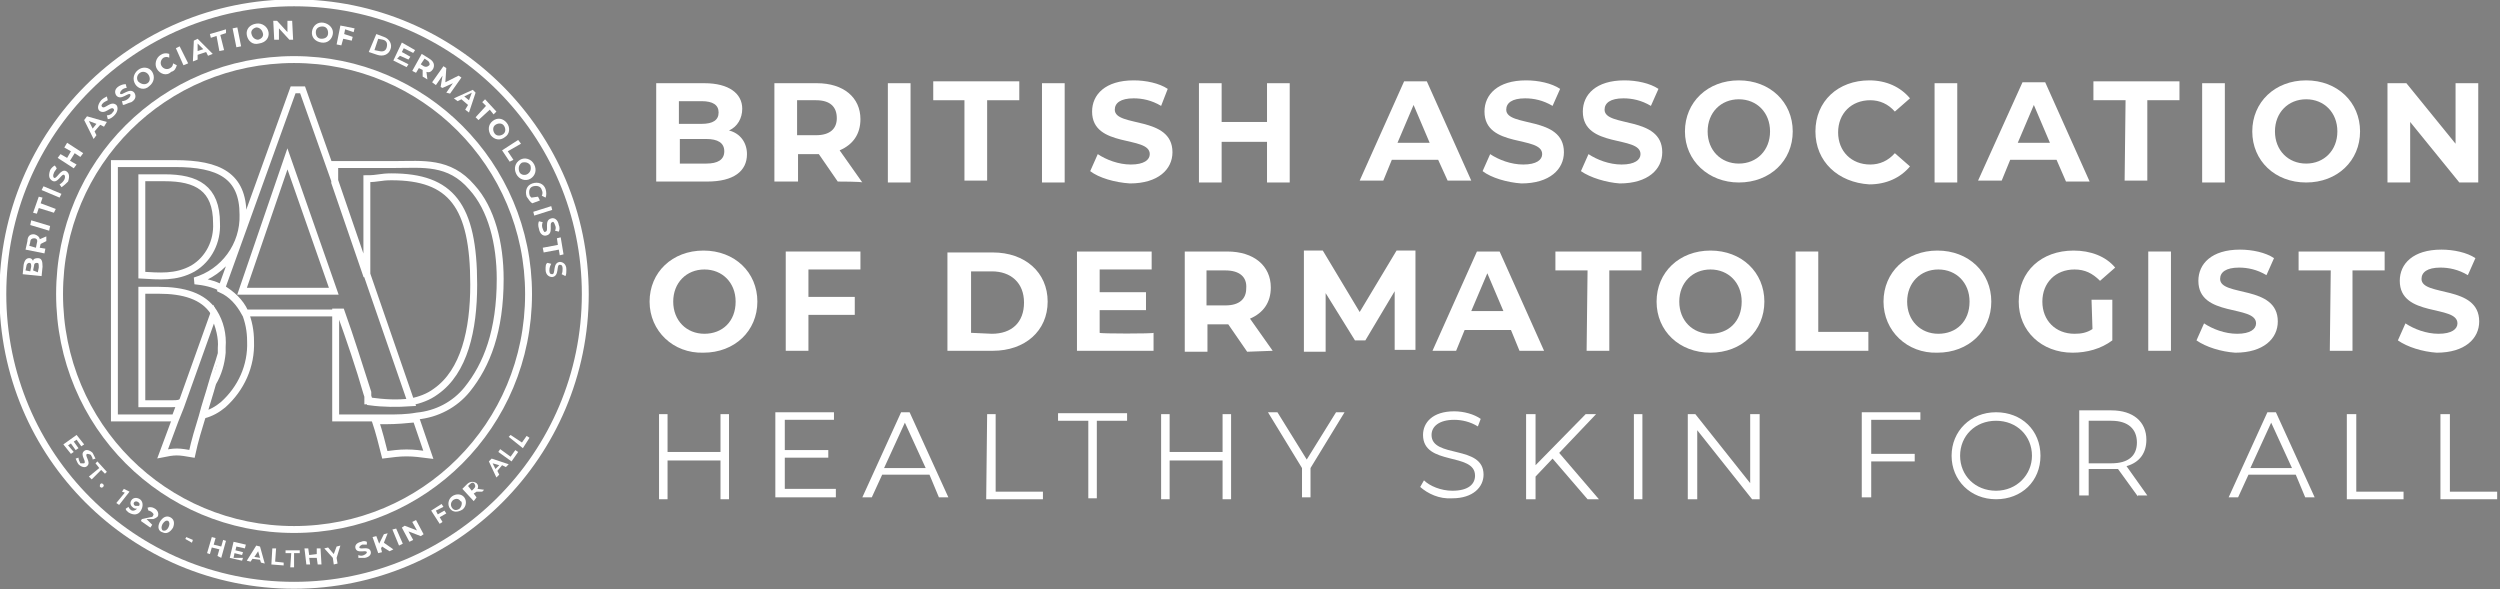 <?xml version="1.0" encoding="utf-8"?>
<!-- Generator: Adobe Illustrator 27.0.0, SVG Export Plug-In . SVG Version: 6.00 Build 0)  -->
<svg version="1.1" id="Layer_1" xmlns="http://www.w3.org/2000/svg" xmlns:xlink="http://www.w3.org/1999/xlink" x="0px" y="0px"
	 viewBox="0 0 264.4 62.3" style="enable-background:new 0 0 264.4 62.3;" xml:space="preserve">
<rect x="0" y="0" width="264.4" height="62.3" fill="#808080" stroke="none"/>
<style type="text/css">
	.st0{fill:#FFFFFF;}
	.st1{fill:none;stroke:#FFFFFF;stroke-width:0.73;}
	.st2{fill:#1D1D1B;}
</style>
<g>
	<path class="st0" d="M7.8,47.8L7.5,48L6.7,47l1.4-1L8.9,47l-0.3,0.2l-0.5-0.7l-0.3,0.2l0.5,0.7L8,47.6l-0.5-0.7l-0.3,0.2L7.8,47.8z
		"/>
	<path class="st0" d="M8,48.5l0.3-0.1c0,0.2,0.1,0.4,0.2,0.6C8.7,49,8.8,49,8.9,49c0.3-0.2-0.5-0.9,0-1.3c0.2-0.2,0.6-0.1,0.9,0.2
		c0.1,0.2,0.2,0.4,0.3,0.6l-0.3,0.1c0-0.2-0.1-0.3-0.2-0.5C9.4,48,9.2,48,9.2,48c-0.3,0.2,0.5,0.9,0,1.3c-0.2,0.2-0.6,0.1-0.9-0.2
		C8.2,49,8,48.5,8,48.5z"/>
	<path class="st0" d="M10.5,49.5L10.1,49l0.2-0.2l1,1.1l-0.2,0.2l-0.4-0.4l-1,1l-0.3-0.3L10.5,49.5z"/>
	<path class="st0" d="M10.6,51.2c0.1-0.1,0.2-0.1,0.3,0s0.1,0.2,0,0.3s-0.2,0.1-0.3,0C10.6,51.5,10.5,51.5,10.6,51.2z"/>
	<path class="st0" d="M13.7,52l-1.1,1.4l-0.3-0.2l0.9-1.1L12.9,52l0.2-0.3L13.7,52z"/>
	<path class="st0" d="M14.9,54c-0.3,0.5-0.8,0.5-1.3,0.2c-0.1-0.1-0.3-0.2-0.3-0.4l0.3-0.2c0,0.1,0.1,0.2,0.2,0.3
		c0.2,0.2,0.5,0.1,0.7-0.1c-0.1,0-0.3,0-0.4-0.1c-0.3-0.2-0.4-0.5-0.2-0.8s0.6-0.3,0.9-0.1C15.1,53,15.2,53.5,14.9,54z M14.7,53.5
		c0.1-0.1,0.1-0.3-0.1-0.4c-0.1-0.1-0.3-0.1-0.4,0c-0.1,0.1-0.1,0.3,0.1,0.4C14.4,53.5,14.6,53.5,14.7,53.5z"/>
	<path class="st0" d="M16.1,55.5l-0.2,0.3l-1-0.7l0.1-0.2l0.9-0.2c0.2,0,0.3-0.1,0.3-0.2c0.1-0.1,0-0.2-0.1-0.3S15.8,54,15.7,54
		l-0.1-0.3c0.2-0.1,0.5-0.1,0.8,0.1c0.3,0.2,0.4,0.5,0.3,0.8c-0.1,0.1-0.2,0.2-0.5,0.3h-0.7L16.1,55.5z"/>
	<path class="st0" d="M16.9,55.2c0.3-0.5,0.7-0.7,1.1-0.5s0.5,0.6,0.3,1.1c-0.3,0.5-0.7,0.7-1.1,0.5C16.8,56.2,16.6,55.8,16.9,55.2z
		 M17.8,55.8c0.2-0.4,0.1-0.6,0-0.7c-0.2-0.1-0.4,0-0.6,0.3c-0.2,0.4-0.1,0.6,0,0.7C17.5,56.2,17.7,56,17.8,55.8z"/>
	<path class="st0" d="M19.7,56.8l0.7,0.3l-0.1,0.3L19.6,57L19.7,56.8z"/>
	<path class="st0" d="M23.9,57.2L23.4,59L23,58.8l0.2-0.7l-0.8-0.2l-0.2,0.7l-0.3-0.1l0.5-1.7l0.4,0.1l-0.2,0.7l0.8,0.2l0.2-0.7
		L23.9,57.2z"/>
	<path class="st0" d="M25.7,59l-0.1,0.3L24.3,59l0.4-1.7l1.3,0.3L25.9,58L25,57.8l-0.1,0.4l0.8,0.2l-0.1,0.3l-0.8-0.2L24.7,59
		L25.7,59z"/>
	<path class="st0" d="M27.5,59.2l-0.8-0.1l-0.2,0.3l-0.4-0.1l1-1.6l0.4,0.1l0.5,1.8l-0.4-0.1L27.5,59.2z M27.5,59l-0.2-0.7l-0.4,0.6
		L27.5,59z"/>
	<path class="st0" d="M28.8,58h0.4l-0.1,1.4l0.9,0.1v0.3l-1.3-0.1L28.8,58z"/>
	<path class="st0" d="M30.8,58.5h-0.6v-0.3h1.5v0.3h-0.6V60h-0.4L30.8,58.5z"/>
	<path class="st0" d="M33.9,58l0.1,1.7h-0.4L33.5,59h-0.8l0.1,0.7h-0.4L32.2,58h0.4l0.1,0.7l0.8-0.1V58H33.9z"/>
	<path class="st0" d="M35.6,59l0.1,0.6l-0.4,0.1L35.2,59l-0.9-1l0.4-0.1l0.6,0.7l0.3-0.8l0.4-0.1L35.6,59z"/>
	<path class="st0" d="M37.9,59v-0.3c0.2,0.1,0.4,0.1,0.6,0c0.2-0.1,0.3-0.2,0.3-0.3c-0.1-0.3-1,0.2-1.2-0.4
		c-0.1-0.3,0.1-0.6,0.6-0.7c0.2-0.1,0.4-0.1,0.6,0v0.3c-0.2,0-0.4,0-0.5,0c-0.2,0.1-0.3,0.2-0.3,0.3c0.1,0.3,1-0.2,1.2,0.4
		c0.1,0.3-0.1,0.6-0.6,0.7C38.4,59,38.1,59,37.9,59z"/>
	<path class="st0" d="M40.4,57.8L40.3,58l0.1,0.4L40,58.5l-0.6-1.7l0.4-0.1l0.3,0.8l0.5-1l0.4-0.1l-0.4,1l1,0.7l-0.4,0.2L40.4,57.8z
		"/>
	<path class="st0" d="M41.5,56l0.4-0.1l0.7,1.6l-0.4,0.2L41.5,56z"/>
	<path class="st0" d="M44,55l0.8,1.5l-0.3,0.2l-1.3-0.5l0.5,0.9l-0.4,0.2l-0.8-1.5l0.3-0.2l1.3,0.5l-0.5-0.9L44,55z"/>
	<path class="st0" d="M46.1,54l0.2,0.4L47,54l0.2,0.3l-0.7,0.4l0.3,0.5l-0.3,0.2L45.6,54l1.1-0.7l0.2,0.3L46.1,54z"/>
	<path class="st0" d="M47.6,53.8c-0.3-0.4-0.2-1,0.2-1.3s1-0.3,1.3,0.1c0.3,0.4,0.2,1-0.2,1.3C48.4,54.2,47.9,54.2,47.6,53.8z
		 M48.7,53c-0.2-0.3-0.5-0.3-0.8-0.1c-0.2,0.2-0.3,0.5-0.1,0.8s0.5,0.3,0.8,0.1C48.9,53.5,48.9,53,48.7,53z"/>
	<path class="st0" d="M51,52h-0.6l0,0l-0.3,0.2l0.3,0.4L50.1,53l-1.2-1.3l0.5-0.5c0.3-0.3,0.7-0.3,1-0.1c0.2,0.2,0.2,0.4,0.1,0.6
		l0.7,0.1L51,52z M49.7,51.2l-0.2,0.2l0.4,0.5l0.2-0.2c0.2-0.2,0.2-0.3,0.1-0.5S49.9,51,49.7,51.2z"/>
	<path class="st0" d="M53.1,49.2l-0.5,0.6l0.2,0.4l-0.3,0.3l-0.8-1.7l0.3-0.3l1.8,0.6l-0.3,0.3L53.1,49.2z M52.8,49.2L52.1,49
		l0.3,0.6L52.8,49.2z"/>
	<path class="st0" d="M52.7,47.8l0.2-0.3l1.1,0.8l0.5-0.7l0.3,0.2l-0.7,1L52.7,47.8z"/>
	<path class="st0" d="M53.8,46.2L54,46l1.2,0.8l0.5-0.7l0.3,0.2l-0.7,1.1L53.8,46.2z"/>
	<path class="st0" d="M79,16.3c0,1.8-1.4,2.9-4.2,2.9h-5.4V8.8h5.1c2.6,0,4,1.1,4,2.7c0,1-0.5,1.9-1.4,2.3
		C78.3,14.1,79,15.1,79,16.3z M71.8,10.6v2.5h2.4c1.2,0,1.8-0.4,1.8-1.2s-0.6-1.2-1.8-1.2h-2.4V10.6z M76.6,16
		c0-0.9-0.7-1.3-1.9-1.3h-2.8v2.6h2.8C75.9,17.3,76.6,16.9,76.6,16z"/>
	<path class="st0" d="M88.6,19.2l-2-2.9h-0.1h-2.1v2.9h-2.5V8.8h4.5c2.8,0,4.6,1.5,4.6,3.8c0,1.6-0.8,2.7-2.2,3.3l2.4,3.4
		C91.2,19.2,88.6,19.2,88.6,19.2z M86.3,10.6h-2v3.7h2c1.5,0,2.2-0.7,2.2-1.8C88.5,11.3,87.8,10.6,86.3,10.6z"/>
	<path class="st0" d="M93.9,8.8h2.4v10.5h-2.4V8.8z"/>
	<path class="st0" d="M102.1,10.6h-3.4v-2h9.1v2h-3.4v8.5H102v-8.5H102.1z"/>
	<path class="st0" d="M110.2,8.8h2.4v10.5h-2.4V8.8z"/>
	<path class="st0" d="M115.3,18.1l0.8-1.8c0.9,0.6,2.2,1.1,3.5,1.1c1.4,0,2-0.5,2-1.1c0-2-6.1-0.6-6.1-4.5c0-1.8,1.4-3.3,4.4-3.3
		c1.3,0,2.7,0.3,3.6,0.9l-0.7,1.8c-1-0.6-2-0.8-2.9-0.8c-1.4,0-2,0.5-2,1.2c0,1.9,6.1,0.6,6.1,4.5c0,1.8-1.5,3.3-4.5,3.3
		C117.9,19.3,116.2,18.8,115.3,18.1z"/>
	<path class="st0" d="M136.4,8.8v10.5H134V15h-4.8v4.3h-2.4V8.8h2.4v4.1h4.8V8.8H136.4z"/>
	<path class="st0" d="M152.1,16.9h-4.9l-0.9,2.2h-2.5l4.7-10.5h2.4l4.7,10.5h-2.5L152.1,16.9z M151.2,15.1l-1.7-4l-1.7,4H151.2z"/>
	<path class="st0" d="M156.8,18.1l0.8-1.8c0.9,0.6,2.2,1.1,3.5,1.1c1.4,0,2-0.5,2-1.1c0-2-6.1-0.6-6.1-4.5c0-1.8,1.4-3.3,4.4-3.3
		c1.3,0,2.7,0.3,3.6,0.9l-0.8,1.8c-1-0.6-2-0.8-2.9-0.8c-1.4,0-2,0.5-2,1.2c0,1.9,6.1,0.6,6.1,4.5c0,1.8-1.5,3.3-4.5,3.3
		C159.4,19.3,157.7,18.8,156.8,18.1z"/>
	<path class="st0" d="M167.2,18.1l0.8-1.8c0.9,0.6,2.2,1.1,3.5,1.1c1.4,0,2-0.5,2-1.1c0-2-6.1-0.6-6.1-4.5c0-1.8,1.4-3.3,4.4-3.3
		c1.3,0,2.7,0.3,3.6,0.9l-0.8,1.8c-1-0.6-2-0.8-2.9-0.8c-1.4,0-2,0.5-2,1.2c0,1.9,6.1,0.6,6.1,4.5c0,1.8-1.5,3.3-4.5,3.3
		C169.9,19.3,168.2,18.8,167.2,18.1z"/>
	<path class="st0" d="M178.2,13.9c0-3.1,2.4-5.4,5.7-5.4s5.7,2.3,5.7,5.4s-2.4,5.4-5.7,5.4C180.7,19.3,178.2,17,178.2,13.9z
		 M187.2,13.9c0-2-1.4-3.4-3.3-3.4s-3.3,1.4-3.3,3.4s1.4,3.4,3.3,3.4S187.2,15.9,187.2,13.9z"/>
	<path class="st0" d="M192,13.9c0-3.2,2.4-5.4,5.7-5.4c1.8,0,3.3,0.7,4.3,1.9l-1.6,1.4c-0.7-0.8-1.6-1.2-2.6-1.2
		c-2,0-3.4,1.4-3.4,3.4s1.4,3.4,3.4,3.4c1,0,1.9-0.4,2.6-1.2l1.6,1.4c-1,1.2-2.5,1.9-4.3,1.9C194.4,19.3,192,17.1,192,13.9z"/>
	<path class="st0" d="M204.6,8.8h2.4v10.5h-2.4V8.8z"/>
	<path class="st0" d="M217.5,16.9h-4.9l-0.9,2.2h-2.5l4.7-10.4h2.4l4.7,10.5h-2.5L217.5,16.9z M216.8,15.1l-1.7-4l-1.7,4H216.8z"/>
	<path class="st0" d="M224.8,10.6h-3.4v-2h9.1v2h-3.4v8.5h-2.4L224.8,10.6L224.8,10.6z"/>
	<path class="st0" d="M232.9,8.8h2.4v10.5h-2.4V8.8z"/>
	<path class="st0" d="M238.2,13.9c0-3.1,2.4-5.4,5.7-5.4s5.7,2.3,5.7,5.4s-2.4,5.4-5.7,5.4S238.2,17,238.2,13.9z M247.2,13.9
		c0-2-1.4-3.4-3.3-3.4s-3.3,1.4-3.3,3.4s1.4,3.4,3.3,3.4S247.2,15.9,247.2,13.9z"/>
	<path class="st0" d="M262.1,8.8v10.5h-2l-5.2-6.4v6.4h-2.4V8.8h2l5.2,6.4V8.8H262.1z"/>
	<path class="st0" d="M68.7,31.9c0-3.1,2.4-5.4,5.7-5.4c3.3,0,5.7,2.3,5.7,5.4s-2.4,5.4-5.7,5.4C71.2,37.4,68.7,35,68.7,31.9z
		 M77.8,31.9c0-2-1.4-3.4-3.3-3.4s-3.3,1.4-3.3,3.4s1.4,3.4,3.3,3.4S77.8,34,77.8,31.9z"/>
	<path class="st0" d="M85.5,28.6v2.8h4.9v1.9h-4.9v3.8h-2.4V26.6H91v1.9h-5.5V28.6z"/>
	<path class="st0" d="M100.2,26.7h4.8c3.4,0,5.8,2.1,5.8,5.2s-2.4,5.2-5.8,5.2h-4.8V26.7z M104.9,35.3c2.1,0,3.4-1.2,3.4-3.3
		s-1.4-3.3-3.4-3.3h-2.2v6.5L104.9,35.3L104.9,35.3z"/>
	<path class="st0" d="M122,35.2v1.9h-8.1V26.6h7.9v1.9h-5.5v2.4h4.9v1.9h-4.9v2.4C116.3,35.3,122,35.3,122,35.2z"/>
	<path class="st0" d="M131.9,37.2l-2-2.9h-0.1h-2.1v2.9h-2.4V26.6h4.5c2.8,0,4.6,1.5,4.6,3.8c0,1.6-0.8,2.7-2.2,3.3l2.4,3.4
		L131.9,37.2L131.9,37.2z M129.6,28.6h-2v3.7h2c1.5,0,2.2-0.7,2.2-1.8C131.9,29.3,131.1,28.6,129.6,28.6z"/>
	<path class="st0" d="M147.5,37.1v-6.3l-3.1,5.2h-1.1l-3.1-5v6.2h-2.3V26.5h2l3.9,6.5l3.9-6.5h2V37h-2.2V37.1z"/>
	<path class="st0" d="M159.8,34.9h-4.9l-0.9,2.2h-2.5l4.7-10.5h2.4l4.7,10.5h-2.6L159.8,34.9z M159,32.9l-1.7-4l-1.7,4H159z"/>
	<path class="st0" d="M167.9,28.6h-3.4v-2h9.1v2h-3.4v8.5h-2.4L167.9,28.6L167.9,28.6z"/>
	<path class="st0" d="M175.2,31.9c0-3.1,2.4-5.4,5.7-5.4s5.7,2.3,5.7,5.4s-2.4,5.4-5.7,5.4S175.2,35,175.2,31.9z M184.2,31.9
		c0-2-1.4-3.4-3.3-3.4s-3.3,1.4-3.3,3.4s1.4,3.4,3.3,3.4S184.2,34,184.2,31.9z"/>
	<path class="st0" d="M189.9,26.6h2.4v8.5h5.3v2h-7.7V26.6z"/>
	<path class="st0" d="M199.2,31.9c0-3.1,2.4-5.4,5.7-5.4s5.7,2.3,5.7,5.4s-2.4,5.4-5.7,5.4C201.7,37.4,199.2,35,199.2,31.9z
		 M208.3,31.9c0-2-1.4-3.4-3.3-3.4s-3.3,1.4-3.3,3.4s1.4,3.4,3.3,3.4S208.3,34,208.3,31.9z"/>
	<path class="st0" d="M221.2,31.7h2.2V36c-1.2,0.9-2.7,1.3-4.2,1.3c-3.3,0-5.7-2.3-5.7-5.4c0-3.2,2.4-5.4,5.8-5.4
		c1.8,0,3.4,0.6,4.4,1.8l-1.6,1.4c-0.8-0.8-1.6-1.2-2.7-1.2c-2,0-3.4,1.4-3.4,3.4s1.4,3.4,3.4,3.4c0.7,0,1.3-0.1,1.9-0.5L221.2,31.7
		L221.2,31.7z"/>
	<path class="st0" d="M227.2,26.6h2.4v10.5h-2.4V26.6z"/>
	<path class="st0" d="M232.3,36l0.8-1.8c0.9,0.6,2.2,1.1,3.5,1.1c1.4,0,2-0.5,2-1.1c0-2-6.1-0.6-6.1-4.5c0-1.8,1.4-3.3,4.4-3.3
		c1.3,0,2.7,0.3,3.6,0.9l-0.8,1.8c-1-0.6-2-0.8-2.9-0.8c-1.4,0-2,0.5-2,1.2c0,1.9,6.1,0.6,6.1,4.5c0,1.8-1.5,3.3-4.5,3.3
		C234.9,37.2,233.3,36.7,232.3,36z"/>
	<path class="st0" d="M246.5,28.6h-3.4v-2h9.1v2h-3.4v8.5h-2.4L246.5,28.6L246.5,28.6z"/>
	<path class="st0" d="M253.6,36l0.8-1.8c0.9,0.6,2.2,1.1,3.5,1.1c1.4,0,2-0.5,2-1.1c0-2-6.1-0.6-6.1-4.5c0-1.8,1.4-3.3,4.4-3.3
		c1.3,0,2.7,0.3,3.6,0.9l-0.8,1.8c-1-0.6-2-0.8-2.9-0.8c-1.4,0-2,0.5-2,1.2c0,1.9,6.1,0.6,6.1,4.5c0,1.8-1.5,3.3-4.5,3.3
		C256.2,37.2,254.6,36.7,253.6,36z"/>
	<path class="st0" d="M77.1,43.8v9h-0.9v-4.1h-5.6v4.1h-0.9v-9h0.9v4h5.6v-4H77.1z"/>
	<path class="st0" d="M88.4,51.8v0.8H82v-9h6.2v0.8H83v3.2h4.6v0.8H83v3.3h5.4V51.8z"/>
	<path class="st0" d="M98.3,50.2h-5l-1.1,2.4h-1l4.1-9h0.9l4.1,9h-1L98.3,50.2z M97.9,49.5l-2.2-4.8l-2.2,4.8H97.9z"/>
	<path class="st0" d="M104.4,43.8h0.9V52h5v0.8h-6L104.4,43.8L104.4,43.8z"/>
	<path class="st0" d="M115.1,44.5h-3.2v-0.8h7.3v0.8H116v8.2h-0.9V44.5z"/>
	<path class="st0" d="M130.2,43.8v9h-0.9v-4.1h-5.6v4.1h-0.9v-9h0.9v4h5.6v-4H130.2z"/>
	<path class="st0" d="M138.6,49.5v3.1h-0.9v-3.1l-3.6-5.9h1l3.1,5l3.1-5h0.9L138.6,49.5z"/>
	<path class="st0" d="M150.2,51.5l0.4-0.7c0.6,0.6,1.8,1.1,3,1.1c1.7,0,2.4-0.7,2.4-1.6c0-2.5-5.5-1-5.5-4.3c0-1.3,1-2.5,3.3-2.5
		c1,0,2.1,0.3,2.8,0.8l-0.3,0.8c-0.8-0.5-1.7-0.7-2.5-0.7c-1.6,0-2.4,0.7-2.4,1.6c0,2.5,5.5,1,5.5,4.2c0,1.3-1.1,2.5-3.3,2.5
		C152.2,52.8,151,52.2,150.2,51.5z"/>
	<path class="st0" d="M164.2,48.5l-1.8,1.9v2.4h-1v-9h1v5.4l5.3-5.4h1.1l-3.9,4.1l4.2,4.9h-1.2L164.2,48.5z"/>
	<path class="st0" d="M172.8,43.8h0.9v9h-0.9V43.8z"/>
	<path class="st0" d="M186.1,43.8v9h-0.8l-5.8-7.3v7.3h-1v-9h0.8l5.8,7.3v-7.3H186.1z"/>
	<path class="st0" d="M197.9,44.5V48h4.6v0.8h-4.6v3.8h-1v-9h6.2v0.8h-5.2V44.5z"/>
	<path class="st0" d="M206.4,48.2c0-2.6,2-4.6,4.7-4.6s4.7,1.9,4.7,4.6s-2,4.6-4.7,4.6C208.4,52.8,206.4,50.8,206.4,48.2z
		 M214.9,48.2c0-2.1-1.6-3.7-3.8-3.7s-3.8,1.6-3.8,3.7c0,2.1,1.6,3.7,3.8,3.7S214.9,50.2,214.9,48.2z"/>
	<path class="st0" d="M226.1,52.5l-2.1-2.9c-0.2,0-0.5,0-0.7,0h-2.4v2.8h-1v-9h3.4c2.3,0,3.7,1.2,3.7,3.1c0,1.4-0.7,2.4-2.1,2.8
		l2.2,3.1h-1L226.1,52.5L226.1,52.5z M226,46.8c0-1.4-0.9-2.3-2.7-2.3h-2.4V49h2.4C225.1,49,226,48.2,226,46.8z"/>
	<path class="st0" d="M242.8,50.2h-5l-1.1,2.4h-1l4.1-9h0.9l4.1,9h-1L242.8,50.2z M242.4,49.5l-2.2-4.8l-2.2,4.8H242.4z"/>
	<path class="st0" d="M248.2,43.8h1V52h5v0.8h-6V43.8z"/>
	<path class="st0" d="M258.2,43.8h0.9V52h5v0.8h-6v-9H258.2z"/>
	<path class="st0" d="M4,27.3c0.4,0,0.5,0.3,0.5,0.9l-0.1,1l-2-0.2l0.1-1c0.1-0.5,0.3-0.7,0.6-0.7c0.2,0,0.3,0.1,0.4,0.3
		C3.5,27.4,3.7,27.3,4,27.3z M2.7,28.6l0.5,0.1l0.1-0.5c0-0.2,0-0.4-0.2-0.4S2.8,28,2.8,28.1L2.7,28.6z M3.9,27.8
		c-0.2,0-0.3,0.1-0.3,0.3l-0.1,0.5L4,28.8l0.1-0.5C4.1,27.9,4.1,27.8,3.9,27.8z"/>
	<path class="st0" d="M4.9,25.5l-0.6,0.3l0,0l-0.1,0.4l0.6,0.1l-0.1,0.5l-2-0.4l0.2-0.9c0-0.6,0.4-0.8,0.8-0.7
		c0.3,0.1,0.5,0.3,0.5,0.5L4.9,25V25.5z M3.2,25.6L3.1,26l0.7,0.2l0.1-0.5c0.1-0.3,0-0.5-0.3-0.5C3.4,25.2,3.2,25.3,3.2,25.6z"/>
	<path class="st0" d="M3.2,23.8l0.1-0.5l2,0.6l-0.1,0.5L3.2,23.8z"/>
	<path class="st0" d="M4.1,22l-0.2,0.6l-0.4-0.1l0.6-1.7l0.4,0.1l-0.2,0.6l1.6,0.6l-0.2,0.4L4.1,22z"/>
	<path class="st0" d="M4.4,20.1l0.2-0.4l1.9,0.8l-0.2,0.4L4.4,20.1z"/>
	<path class="st0" d="M6.5,19.8l-0.2-0.3c0.2-0.1,0.4-0.3,0.5-0.5s0.1-0.4,0-0.5c-0.3-0.2-0.7,1-1.3,0.6c-0.3-0.2-0.4-0.5-0.2-1.1
		c0.1-0.2,0.3-0.4,0.5-0.5L6,17.8c-0.1,0.2-0.3,0.4-0.3,0.5c-0.1,0.2-0.1,0.4,0,0.5C6,19,6.4,17.8,7,18.1c0.3,0.2,0.4,0.5,0.2,1.1
		C7,19.4,6.8,19.6,6.5,19.8z"/>
	<path class="st0" d="M7.1,15.1l1.7,1.1l-0.3,0.4l-0.6-0.4L7.4,17l0.7,0.4l-0.3,0.4l-1.7-1.1l0.3-0.4l0.7,0.4L7.5,16l-0.7-0.4
		L7.1,15.1z"/>
	<path class="st0" d="M10.6,13.2L10,13.9l0.2,0.4l-0.3,0.4l-1-2l0.3-0.4l2.1,0.6L11,13.4L10.6,13.2z M10.2,13.1l-0.8-0.3l0.4,0.8
		L10.2,13.1z"/>
	<path class="st0" d="M11.4,12.6l-0.1-0.4c0.2,0,0.5-0.1,0.6-0.3c0.2-0.2,0.2-0.3,0.1-0.4c-0.3-0.3-0.9,0.7-1.5,0.2
		c-0.2-0.2-0.2-0.6,0.2-1.1c0.2-0.2,0.4-0.3,0.6-0.4l0.1,0.4c-0.2,0.1-0.4,0.2-0.5,0.3c-0.2,0.2-0.2,0.3-0.1,0.4
		c0.3,0.3,0.9-0.7,1.5-0.2c0.2,0.2,0.2,0.7-0.2,1.1C12,12.3,11.7,12.6,11.4,12.6z"/>
	<path class="st0" d="M13,11.1l-0.1-0.4c0.2,0,0.5-0.1,0.7-0.3s0.2-0.3,0.2-0.4c-0.2-0.3-1,0.7-1.5,0.1c-0.2-0.3-0.2-0.7,0.3-1
		C12.8,9,13,8.9,13.3,8.9l0.1,0.4c-0.2,0-0.4,0.1-0.5,0.2c-0.2,0.2-0.2,0.3-0.2,0.4c0.2,0.3,1-0.7,1.5-0.1c0.2,0.3,0.2,0.7-0.3,1
		C13.5,10.9,13.2,11.1,13,11.1z"/>
	<path class="st0" d="M14.3,8.9c-0.3-0.5-0.2-1.1,0.3-1.5s1.2-0.3,1.5,0.2c0.3,0.5,0.2,1.1-0.3,1.5C15.3,9.6,14.6,9.4,14.3,8.9z
		 M15.7,7.9c-0.2-0.3-0.6-0.4-0.9-0.2c-0.3,0.2-0.4,0.6-0.2,0.9c0.3,0.3,0.7,0.4,1,0.2C15.9,8.6,15.9,8.2,15.7,7.9z"/>
	<path class="st0" d="M16.6,7.3c-0.3-0.5-0.1-1.2,0.4-1.5c0.3-0.2,0.6-0.2,0.9-0.1v0.4c-0.2-0.1-0.4-0.1-0.6,0
		C17,6.3,16.9,6.7,17.1,7s0.6,0.4,0.9,0.2c0.2-0.1,0.3-0.3,0.3-0.5l0.4,0.2c-0.1,0.3-0.2,0.6-0.6,0.7C17.6,8.1,16.9,7.8,16.6,7.3z"
		/>
	<path class="st0" d="M18.6,5.1L19,4.9l0.9,1.8l-0.5,0.2L18.6,5.1z"/>
	<path class="st0" d="M21.8,5.5l-0.9,0.3v0.5l-0.5,0.2l0.1-2.2l0.4-0.2l1.6,1.6L22,5.9L21.8,5.5z M21.5,5.2l-0.6-0.6v0.8L21.5,5.2z"
		/>
	<path class="st0" d="M22.9,3.8L22.3,4l-0.1-0.4l1.7-0.5v0.4l-0.6,0.2l0.4,1.6l-0.5,0.1L22.9,3.8z"/>
	<path class="st0" d="M24.6,3l0.5-0.1l0.4,2L25,5L24.6,3z"/>
	<path class="st0" d="M26.1,3.7c-0.1-0.6,0.3-1.1,1-1.2c0.6-0.1,1.2,0.3,1.3,0.9c0.1,0.6-0.3,1.1-1,1.2C26.7,4.8,26.2,4.3,26.1,3.7z
		 M27.8,3.5c-0.1-0.4-0.4-0.6-0.7-0.6c-0.4,0.1-0.6,0.4-0.5,0.7C26.7,4,27,4.2,27.3,4.2C27.7,4.1,27.9,3.8,27.8,3.5z"/>
	<path class="st0" d="M30.9,2.2l0.1,2h-0.4L29.5,3v1.2H29l-0.1-2h0.4l1.1,1.2V2.2H30.9z"/>
	<path class="st0" d="M33,3.3c0.1-0.6,0.6-1,1.2-0.9c0.6,0.1,1.1,0.6,1,1.2s-0.6,1-1.2,0.9C33.3,4.4,32.9,3.9,33,3.3z M34.7,3.5
		c0-0.4-0.2-0.7-0.6-0.7c-0.4,0-0.7,0.2-0.7,0.6s0.2,0.7,0.6,0.7C34.4,4.1,34.7,3.9,34.7,3.5z"/>
	<path class="st0" d="M36.5,3.1l-0.1,0.5l0.9,0.3l-0.1,0.4l-0.9-0.2l-0.2,0.7l-0.5-0.1l0.4-2L37.5,3l-0.1,0.4L36.5,3.1z"/>
	<path class="st0" d="M39.8,3.6l0.8,0.3c0.6,0.2,0.9,0.8,0.7,1.3c-0.2,0.6-0.8,0.8-1.4,0.6L39,5.5L39.8,3.6z M40.1,5.4
		c0.4,0.1,0.7,0,0.8-0.4s0-0.7-0.4-0.8L40,4.1l-0.4,1.2L40.1,5.4z"/>
	<path class="st0" d="M43.2,6.8L43,7.1l-1.4-0.7l0.9-1.9l1.4,0.8l-0.2,0.3l-1-0.5l-0.2,0.4L43.4,6l-0.2,0.3l-0.9-0.4L42,6.2
		L43.2,6.8z"/>
	<path class="st0" d="M44.7,8.1V7.4l0,0l-0.4-0.2L44,7.7l-0.4-0.2l1-1.8l0.8,0.5c0.5,0.3,0.6,0.7,0.4,1.1c-0.2,0.3-0.4,0.4-0.7,0.3
		l0.1,0.8L44.7,8.1z M45.2,6.4l-0.3-0.2l-0.4,0.6L44.8,7c0.2,0.1,0.4,0.1,0.6-0.1C45.5,6.8,45.4,6.5,45.2,6.4z"/>
	<path class="st0" d="M47.2,9.8l0.7-1l-1.1,0.5l-0.2-0.1L46.8,8l-0.7,1l-0.4-0.3L46.9,7l0.3,0.2l-0.1,1.5L48.5,8l0.3,0.2l-1.2,1.7
		L47.2,9.8z"/>
	<path class="st0" d="M49.5,11.1l-0.7-0.6l-0.4,0.2L48,10.4l2-0.9l0.3,0.3l-0.7,2.1l-0.4-0.3L49.5,11.1z M49.6,10.6l0.3-0.8
		l-0.8,0.4L49.6,10.6z"/>
	<path class="st0" d="M51.4,11.2L51,10.8l0.3-0.3l1.2,1.3l-0.3,0.3l-0.4-0.5l-1.2,1.1l-0.3-0.3L51.4,11.2z"/>
	<path class="st0" d="M52.1,12.8c0.5-0.4,1.1-0.3,1.5,0.2s0.3,1.2-0.2,1.5c-0.5,0.4-1.1,0.3-1.5-0.2C51.6,13.8,51.6,13.2,52.1,12.8z
		 M53.2,14.2c0.3-0.2,0.3-0.6,0.1-0.9s-0.6-0.3-0.9-0.1c-0.3,0.2-0.3,0.6-0.1,0.9C52.5,14.4,52.9,14.4,53.2,14.2z"/>
	<path class="st0" d="M54.8,14.8l0.3,0.4L53.7,16l0.6,0.9l-0.4,0.2l-0.8-1.2L54.8,14.8z"/>
	<path class="st0" d="M55,16.9c0.5-0.3,1.2-0.1,1.5,0.5s0.1,1.2-0.4,1.5s-1.2,0.1-1.5-0.5S54.5,17.2,55,16.9z M55.8,18.4
		c0.3-0.2,0.4-0.5,0.3-0.9c-0.2-0.3-0.5-0.4-0.9-0.3c-0.3,0.2-0.4,0.5-0.3,0.9S55.5,18.6,55.8,18.4z"/>
	<path class="st0" d="M56.9,20.8l0.2,0.4l-0.8,0.3c-0.2-0.1-0.4-0.4-0.6-0.7c-0.2-0.6,0-1.2,0.6-1.4c0.6-0.2,1.2,0,1.4,0.6
		c0.1,0.3,0.1,0.7,0,0.9l-0.4-0.2c0.1-0.2,0.1-0.4,0-0.6c-0.1-0.4-0.5-0.5-0.9-0.4s-0.5,0.5-0.4,0.9c0,0.1,0.1,0.2,0.2,0.3
		L56.9,20.8z"/>
	<path class="st0" d="M58.3,21.8l0.1,0.4l-1.9,0.6l-0.1-0.4L58.3,21.8z"/>
	<path class="st0" d="M57,23.4l0.4,0.1c-0.1,0.2-0.1,0.5,0,0.7c0.1,0.3,0.2,0.4,0.3,0.3c0.4-0.1-0.2-1.2,0.6-1.4
		c0.3-0.1,0.7,0.1,0.8,0.7c0.1,0.2,0.1,0.5,0,0.7l-0.4-0.1c0.1-0.2,0.1-0.4,0-0.6c-0.1-0.3-0.2-0.4-0.3-0.3
		c-0.4,0.1,0.2,1.2-0.6,1.4c-0.3,0.1-0.7-0.1-0.8-0.7C56.9,23.9,56.9,23.6,57,23.4z"/>
	<path class="st0" d="M59,25.9l-0.1-0.7l0.4-0.1l0.3,1.8L59.2,27l-0.1-0.6l-1.6,0.3l-0.1-0.5L59,25.9z"/>
	<path class="st0" d="M57.9,27.8l0.4,0.1c-0.1,0.2-0.2,0.4-0.2,0.7c0,0.3,0.1,0.4,0.3,0.4c0.4,0,0-1.2,0.8-1.3
		c0.3,0,0.7,0.2,0.7,0.8c0,0.3,0,0.5-0.1,0.7L59.4,29c0.1-0.2,0.1-0.4,0.1-0.6c0-0.3-0.1-0.4-0.3-0.4c-0.4,0,0,1.2-0.8,1.3
		c-0.3,0-0.7-0.2-0.7-0.8C57.7,28.2,57.7,27.9,57.9,27.8z"/>
	<path class="st1" d="M61.9,31.1c0,17-13.8,30.8-30.8,30.8S0.3,48.2,0.3,31.1S14.1,0.3,31.1,0.3l0,0C48.1,0.3,61.9,14.1,61.9,31.1z"
		/>
	<path class="st1" d="M22.6,33.2L19.1,43l-0.6,1.5L17.2,48c0.5-0.1,1-0.2,1.5-0.2s1,0.1,1.6,0.2c0.3-1.4,0.7-2.7,1.1-4
		c0.3-1.2,0.7-2.3,1-3.4s0.7-2.1,1-3.2c0-0.2,0-0.4,0-0.6C23.5,35.8,23.2,34.5,22.6,33.2z M39.7,44.5c0.4,1.2,0.7,2.4,1,3.6
		c0.8-0.1,1.5-0.2,2.3-0.2s1.5,0.1,2.3,0.2L44,44.3c-1,0.1-2.1,0.2-3.2,0.2H39.7z M55.9,31.1C55.9,45,44.8,56,31.1,56
		S6.3,45,6.3,31.1S17.4,6.3,31.1,6.3l0,0C44.8,6.3,55.9,17.4,55.9,31.1L55.9,31.1z"/>
	<path class="st2" d="M23.4,37.2c-0.3,1-0.7,2.1-1,3.2C23,39.5,23.4,38.5,23.4,37.2"/>
	<path class="st2" d="M38.8,42.5h0.3c-0.1-0.3-0.2-0.6-0.3-0.9V42.5z"/>
	<path class="st1" d="M49.9,19.8c-2.4-2.8-5.2-2.4-8.1-2.4h-6.4v1.9l3.4,9.9V18.9c1.2,0,1.4-0.2,2.6-0.2c6.3,0,8.7,3,8.7,11.4
		c0,4.8-1,9.2-4,11.3c-0.8,0.6-1.7,0.9-2.6,1.1c-1.5,0.2-2.9,0.1-4.4-0.1h-0.2v-0.9c-0.9-2.8-1.8-5.7-2.8-8.5h-0.6v11.2h5.4
		c1.1,0,2.1,0,3.2-0.2c2.1-0.2,4-1.2,5.3-2.8c2.1-2.6,3.5-6.2,3.5-11.7C52.9,25.8,52,22.1,49.9,19.8z M25.6,30.8l4.8-14l4.9,14H25.6
		z M38.8,29l-3.4-9.9L32,9.5h-1l-7.6,21.1c1.1,0.5,1.9,1.4,2.5,2.5H36c1,2.8,2,5.7,2.8,8.5c0.1,0.3,0.2,0.6,0.3,0.9
		c1.5,0.2,2.9,0.2,4.4,0.1L38.8,29z M15,29.1V18.8h2.4c3.4,0,5.5,1.1,5.5,4.8c0.1,1.9-0.8,3.8-2.5,4.8C18.6,29.4,16.8,29.2,15,29.1
		L15,29.1z M25.9,33c-0.5-1.1-1.4-1.9-2.4-2.5c-0.9-0.5-1.9-0.7-2.9-0.8c3.1-0.9,5.2-3.8,5.1-7c0-4.1-2.5-5.4-7.2-5.4h-6.4v26.9h4.6
		c0.6,0,1.2,0,1.8,0l0.6-1.6c-0.3,0.1-0.7,0.1-1,0.1H15v-12h1.8c2.6,0,4.7,0.6,5.8,2.3c0.7,1.1,1,2.4,0.9,3.7c0,0.2,0,0.4,0,0.6
		c-0.1,1.1-0.4,2.2-1,3.2c-0.3,1.1-0.7,2.3-1,3.4c0.8-0.2,1.5-0.6,2.1-1.1c1.9-1.7,3-4.1,2.9-6.7C26.5,35,26.3,34,25.9,33z"/>
</g>
</svg>
